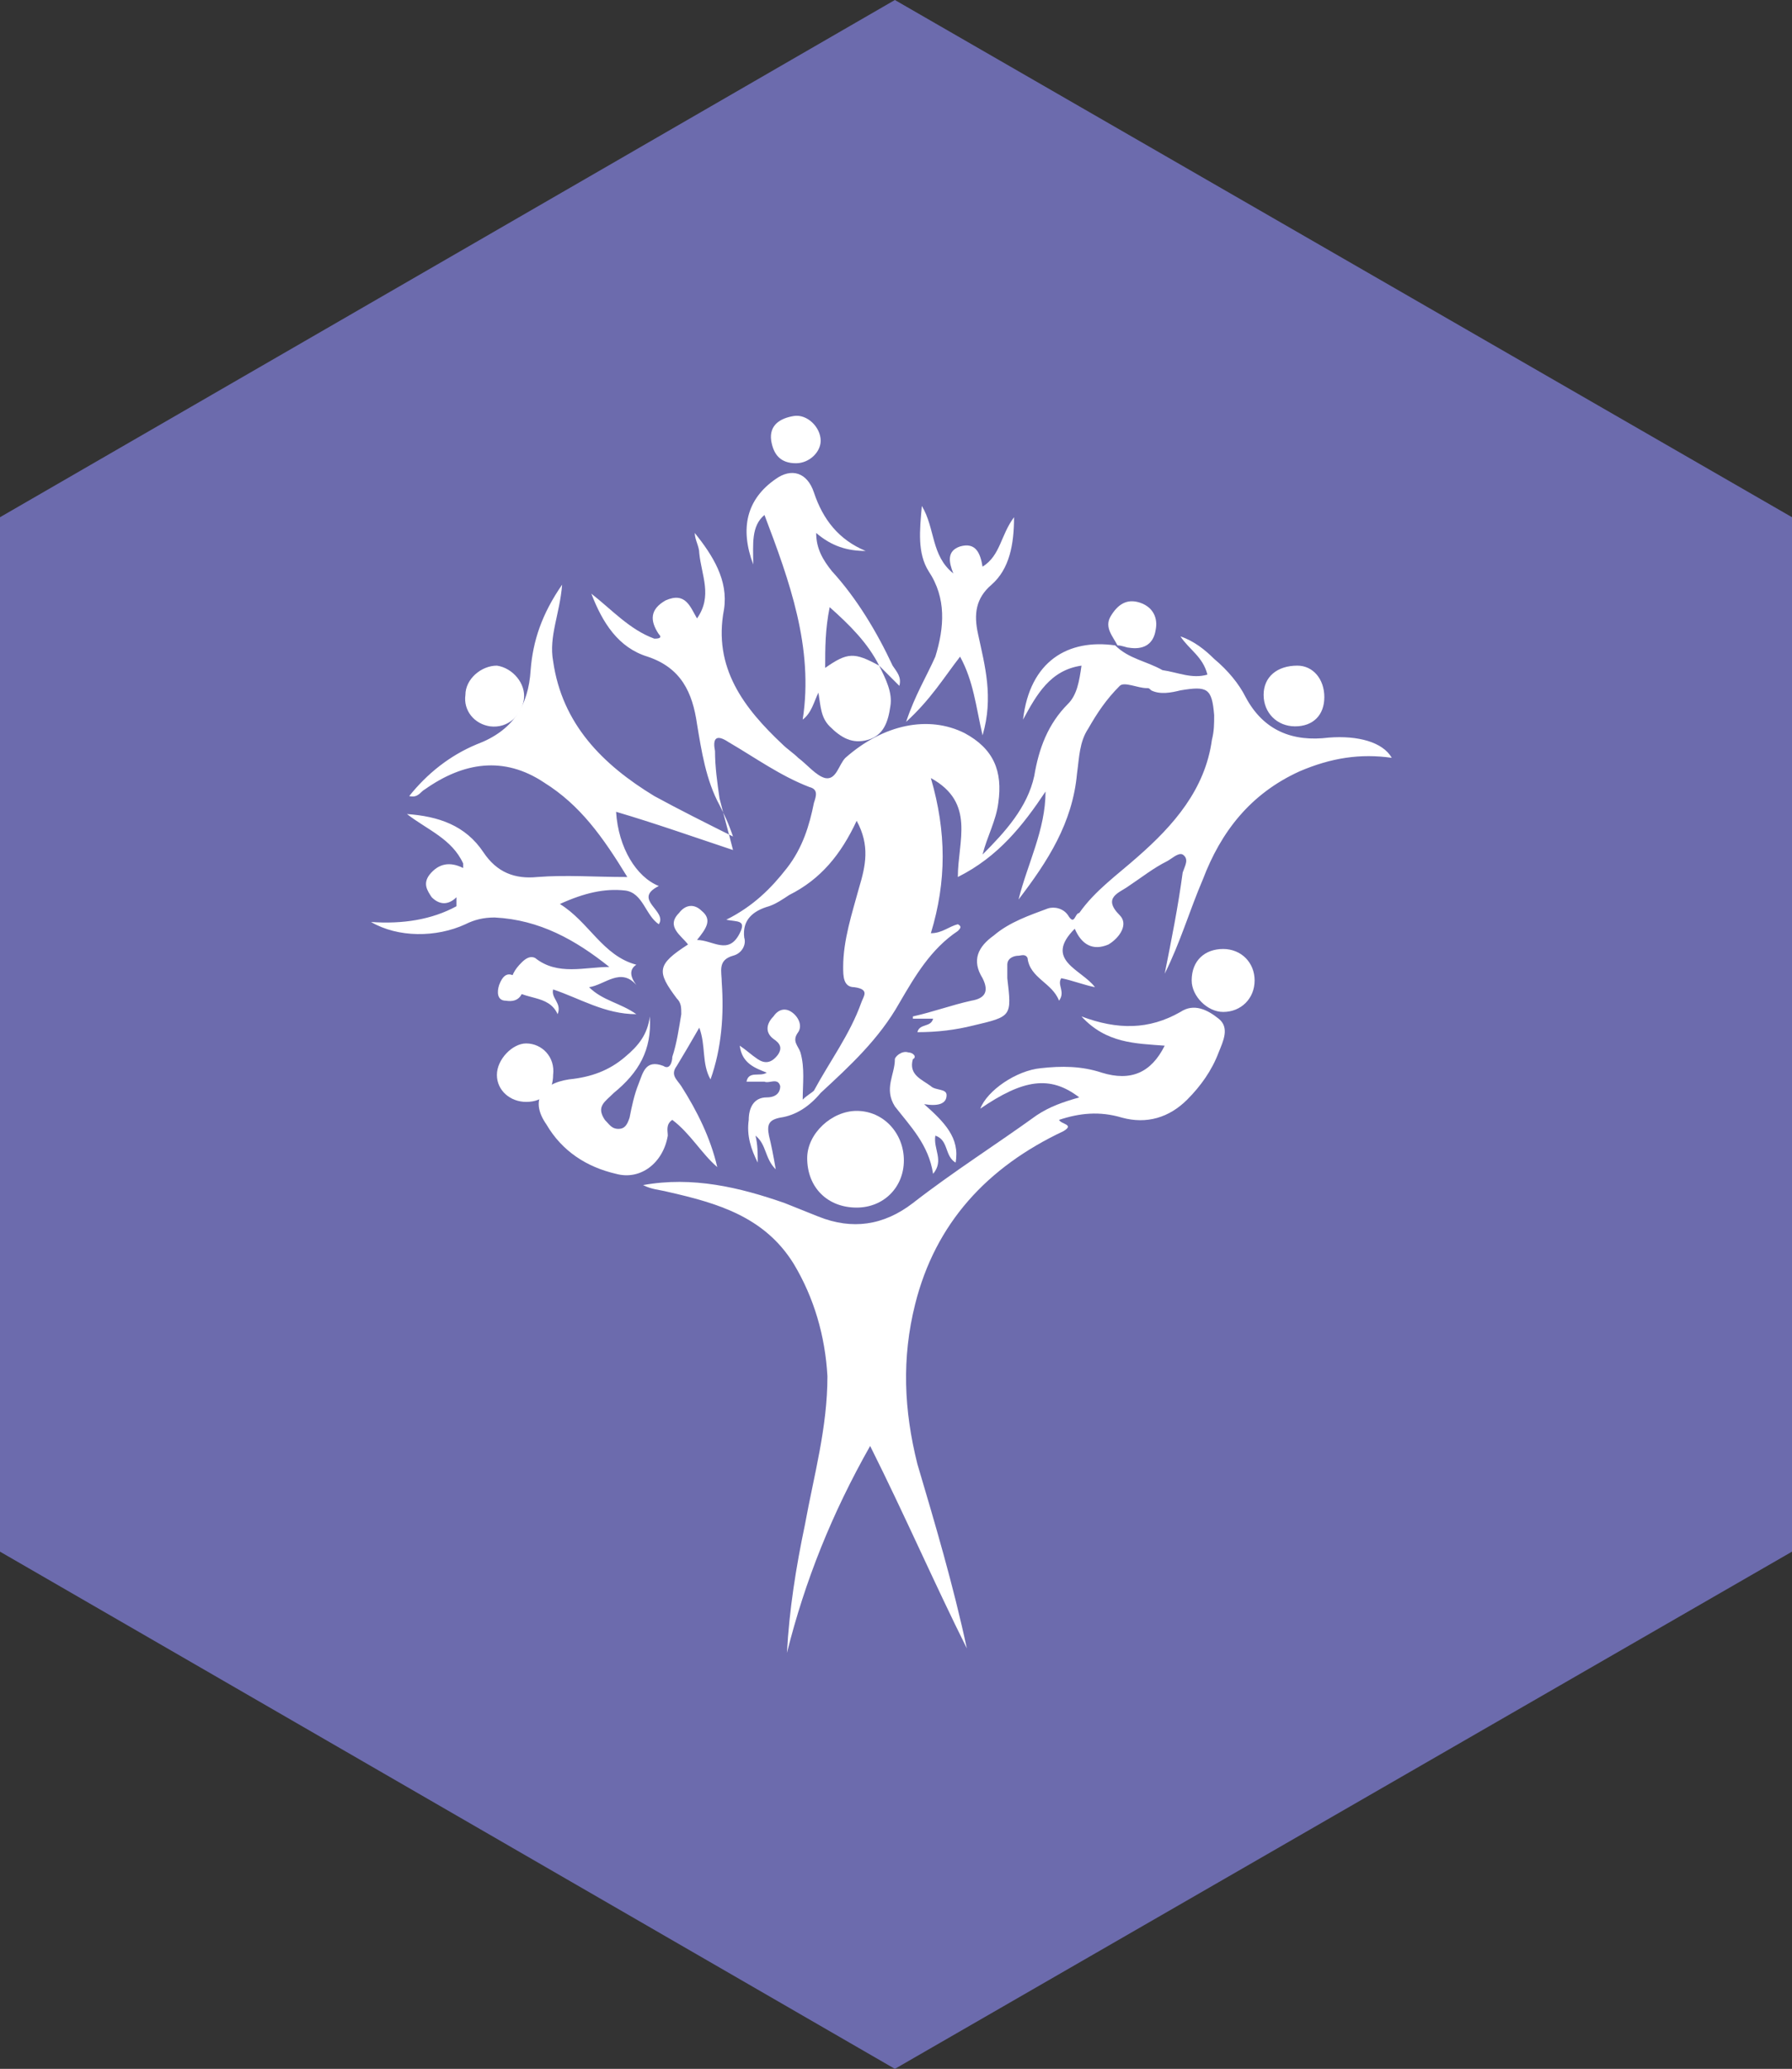 <?xml version="1.0" encoding="utf-8"?>
<!-- Generator: Adobe Illustrator 22.1.0, SVG Export Plug-In . SVG Version: 6.00 Build 0)  -->
<svg version="1.1" id="Layer_1" xmlns="http://www.w3.org/2000/svg" xmlns:xlink="http://www.w3.org/1999/xlink" x="0px" y="0px"
	 viewBox="0 0 79.7 92" style="enable-background:new 0 0 79.7 92;" xml:space="preserve">
<rect x="0" y="0" width="79.7" height="92" fill="#333333" stroke="none"/>
<style type="text/css">
	.st0{fill:#FEFEFE;}
	.st1{fill:#1F809C;}
	.st2{fill:#79B2C3;}
	.st3{fill:#1C7E9A;}
	.st4{fill:#204A57;}
	.st5{fill:#1C7E9B;}
	.st6{fill:#1E849C;}
	.st7{fill:#1D7E9B;}
	.st8{fill:#214A57;}
	.st9{fill:#224B58;}
	.st10{fill:#1E839C;}
	.st11{fill:#1E7E9B;}
	.st12{fill:#1F7F9C;}
	.st13{fill:#1E7F9B;}
	.st14{fill:#21809C;}
	.st15{fill:#2587A0;}
	.st16{fill:#2688A0;}
	.st17{fill:#2A8AA2;}
	.st18{fill:#2588A0;}
	.st19{fill:#25879F;}
	.st20{fill:#298AA1;}
	.st21{fill:#234C59;}
	.st22{fill:#2B8AA2;}
	.st23{fill:#1E7E95;}
	.st24{fill:#1F8198;}
	.st25{fill:#25839E;}
	.st26{fill:#3E95AA;}
	.st27{fill:#137187;}
	.st28{fill:#24829E;}
	.st29{fill:#F5F9FA;}
	.st30{fill:#2789A0;}
	.st31{fill:#2889A1;}
	.st32{fill:#26839F;}
	.st33{fill:#096B82;}
	.st34{fill:#167388;}
	.st35{fill:#1E798E;}
	.st36{fill:#318AA4;}
	.st37{fill:#1C788E;}
	.st38{fill:#E3EFF2;}
	.st39{fill:#2D8BA3;}
	.st40{fill:#2E8DA3;}
	.st41{fill:#1E7E94;}
	.st42{fill:#1C7E95;}
	.st43{fill:#2C8BA2;}
	.st44{fill:#6DAFBF;}
	.st45{fill:#187B93;}
	.st46{fill:#1B7D94;}
	.st47{fill:#197A92;}
	.st48{fill:#DDEBEF;}
	.st49{fill:#4F9AB0;}
	.st50{fill:#99C5D2;}
	.st51{fill:#1A7A91;}
	.st52{fill:#2A86A1;}
	.st53{fill:#BCD9E1;}
	.st54{fill:#0B6C82;}
	.st55{fill:#D2E5EA;}
	.st56{fill:#4D99B0;}
	.st57{fill:#A0C8D4;}
	.st58{fill:#1B7C93;}
	.st59{fill:#2A85A1;}
	.st60{fill:#0A6C82;}
	.st61{fill:#4897AE;}
	.st62{fill:#73AFC0;}
	.st63{fill:#4092AA;}
	.st64{fill:#2C87A2;}
	.st65{fill:#0A6C81;}
	.st66{fill:#84B9C8;}
	.st67{fill:#C4DDE4;}
	.st68{fill:#7AB3C4;}
	.st69{fill:#4293AB;}
	.st70{fill:#3088A3;}
	.st71{fill:#348BA5;}
	.st72{fill:#378CA6;}
	.st73{fill:#0E6E84;}
	.st74{fill:#86B9C9;}
	.st75{fill:#3E91A9;}
	.st76{fill:#9DC7D3;}
	.st77{fill:#529CB2;}
	.st78{fill:#23819D;}
	.st79{fill:#9FC7D4;}
	.st80{fill:#FDFDFD;}
	.st81{fill:#1C7A91;}
	.st82{fill:#187C95;}
	.st83{fill:#106F86;}
	.st84{fill:#127187;}
	.st85{fill:#1E7D94;}
	.st86{fill:#0E6E85;}
	.st87{fill:#5DA2B7;}
	.st88{fill:#F8FBFC;}
	.st89{fill:#F7FAFB;}
	.st90{fill:#F3F8F9;}
	.st91{fill:#EBF4F6;}
	.st92{fill:#EEF5F7;}
	.st93{fill:#6C6BAD;}
	.st94{fill:#FFFFFF;}
</style>
<polygon class="st93" points="0,23 0,69 39.8,92 79.7,69 79.7,23 39.8,0 "/>
<g>
	<path class="st94" d="M52.5,45c-1.4,0.8-2.8,0.8-4.4,0.2c1.1,1.2,2.4,1.2,3.7,1.3c-0.6,1.2-1.5,1.6-2.8,1.2
		c-0.9-0.3-1.8-0.3-2.7-0.2c-1.1,0.1-2.4,1-2.7,1.8c1.9-1.3,3.1-1.5,4.4-0.5c-0.7,0.2-1.3,0.4-1.9,0.8c-1.8,1.3-3.7,2.5-5.5,3.9
		c-1.3,1-2.7,1.2-4.2,0.6c-0.5-0.2-1-0.4-1.5-0.6c-2-0.7-4.1-1.2-6.3-0.8c0.4,0.2,0.7,0.2,1.1,0.3c2.2,0.5,4.3,1.1,5.6,3.2
		c0.9,1.5,1.4,3.2,1.5,5c0,2.3-0.6,4.4-1,6.6c-0.4,1.9-0.7,3.8-0.8,5.7c0.8-3.2,2-6.2,3.7-9.2c0.8,1.6,1.5,3.1,2.2,4.6
		c0.7,1.5,1.4,3,2.1,4.4c-0.6-2.8-1.4-5.5-2.2-8.2c-0.6-2.4-0.7-4.7-0.1-7.1c0.9-3.6,3.2-6.1,6.6-7.7c0.5-0.3-0.1-0.3-0.2-0.5
		c0.9-0.3,1.8-0.4,2.8-0.1c1.1,0.3,2.1,0,2.9-0.8c0.6-0.6,1.1-1.3,1.4-2.1c0.2-0.5,0.5-1.1,0-1.5C53.7,44.9,53.1,44.6,52.5,45z"/>
	<path class="st94" d="M59.1,32.8c-1.6,0.2-2.9-0.3-3.7-1.8c-0.3-0.6-0.8-1.2-1.4-1.7c-0.4-0.4-0.9-0.8-1.5-1c0.4,0.6,1,0.9,1.2,1.7
		c-0.7,0.2-1.3-0.1-2-0.2c-0.7-0.4-1.5-0.5-2.1-1.1c-2.1-0.3-3.8,0.7-4.1,3.3c0.6-1.1,1.2-2.2,2.6-2.4c-0.1,0.7-0.2,1.3-0.6,1.7
		c-0.9,0.9-1.3,2-1.5,3.2c-0.3,1.4-1.3,2.5-2.3,3.5c0.2-0.8,0.6-1.5,0.7-2.3c0.2-1.4-0.2-2.4-1.5-3.1c-1.6-0.8-3.6-0.4-5.3,1.1
		c-0.3,0.3-0.4,1-0.9,0.9c-0.4-0.1-0.8-0.6-1.2-0.9c-0.2-0.2-0.5-0.4-0.7-0.6c-1.7-1.6-3.1-3.4-2.6-6c0.2-1.3-0.5-2.4-1.3-3.4
		c0,0.3,0.2,0.6,0.2,0.9c0.1,1,0.6,1.9-0.1,2.9c-0.3-0.5-0.5-1.2-1.4-0.8c-0.7,0.4-0.7,0.9-0.3,1.5c0.2,0.2-0.1,0.2-0.2,0.2
		c-1.1-0.4-1.9-1.3-2.8-2c0.5,1.3,1.2,2.4,2.5,2.8c1.5,0.5,2,1.6,2.2,3c0.2,1.2,0.4,2.5,1,3.6c0.2,0.4,0.4,0.8,0.6,1.4
		c-1.2-0.6-2.4-1.2-3.5-1.8c-2.3-1.4-4.1-3.2-4.5-6c-0.2-1.1,0.3-2.1,0.4-3.4c-0.9,1.3-1.3,2.5-1.4,3.8c-0.1,1.6-0.8,2.7-2.4,3.3
		c-1.2,0.5-2.2,1.3-3,2.3c0.4,0.1,0.5-0.2,0.7-0.3c1.7-1.2,3.5-1.5,5.3-0.3c1.6,1,2.6,2.4,3.7,4.2c-1.5,0-2.7-0.1-4,0
		c-1,0.1-1.8-0.2-2.4-1.1c-0.8-1.2-2-1.6-3.4-1.7c0.9,0.7,2,1.1,2.5,2.2c0,0.1,0,0.1,0,0.2c-0.6-0.3-1.1-0.2-1.5,0.3
		c-0.3,0.4-0.1,0.7,0.1,1c0.4,0.4,0.8,0.3,1.1,0c0,0.1,0,0.3,0,0.4c-1.1,0.6-2.4,0.8-3.8,0.7c1.2,0.7,2.9,0.7,4.2,0.1
		c0.4-0.2,0.8-0.3,1.3-0.3c2,0.1,3.6,1,5.1,2.2c-1.1,0-2.3,0.4-3.3-0.4c-0.2-0.1-0.4,0-0.6,0.2c-0.3,0.3-0.5,0.6-0.5,1.1
		c0.6,0.6,1.7,0.3,2.1,1.2c0.2-0.5-0.3-0.7-0.2-1.1c1.2,0.4,2.3,1.1,3.7,1.1c-0.7-0.5-1.5-0.6-2.1-1.2c0.7-0.1,1.4-0.9,2.1-0.1
		c-0.3-0.4-0.3-0.7,0-0.9c-1.5-0.4-2.1-1.9-3.4-2.7c1.1-0.5,2-0.7,2.9-0.6c0.8,0.1,0.9,1.1,1.5,1.5c0.4-0.6-1.2-1.1,0-1.7
		c-1-0.4-1.8-1.7-1.9-3.3c1.7,0.5,3.4,1.1,5.2,1.7c-0.2-0.8-0.4-1.5-0.6-2.3c0,0,0,0,0,0c-0.1-0.7-0.2-1.4-0.2-2.1
		c-0.1-0.5,0-0.8,0.6-0.4c1.2,0.7,2.3,1.5,3.6,2c0.4,0.1,0.3,0.4,0.2,0.7c-0.2,1-0.5,2-1.2,2.9c-0.7,0.9-1.5,1.7-2.7,2.3
		c0.5,0.1,0.9,0,0.6,0.6c-0.5,1-1.2,0.3-1.9,0.3c0.4-0.5,0.7-0.9,0.2-1.3c-0.3-0.3-0.7-0.3-1,0.1c-0.6,0.6,0.1,1,0.4,1.4
		c-1.4,0.9-1.4,1.2-0.5,2.4c0.2,0.2,0.2,0.4,0.2,0.7c-0.1,0.6-0.2,1.3-0.4,1.9c0,0.2-0.1,0.6-0.4,0.4c-0.8-0.3-0.9,0.3-1.1,0.8
		c-0.2,0.5-0.3,1-0.4,1.5c-0.1,0.3-0.2,0.5-0.5,0.5c-0.3,0-0.4-0.2-0.6-0.4c-0.4-0.6,0-0.8,0.4-1.2c1.1-0.9,1.7-1.9,1.6-3.4
		c-0.1,0.8-0.5,1.3-1.1,1.8c-0.7,0.6-1.5,0.9-2.5,1c-1.3,0.2-1.7,1-1,2c0.7,1.2,1.8,1.9,3.1,2.2c1.1,0.3,2.1-0.5,2.3-1.7
		c0-0.2-0.1-0.5,0.2-0.7c0.8,0.6,1.3,1.5,2,2.1c-0.3-1.3-0.9-2.5-1.6-3.6c-0.2-0.3-0.5-0.5-0.2-0.9c0.3-0.5,0.6-1,1-1.7
		c0.3,0.8,0.1,1.6,0.5,2.3c0.5-1.4,0.6-2.9,0.5-4.3c0-0.5-0.2-1,0.5-1.2c0.4-0.1,0.6-0.5,0.5-0.8c-0.1-0.8,0.4-1.2,1.1-1.4
		c0.3-0.1,0.6-0.3,0.9-0.5c1.4-0.7,2.3-1.8,3-3.3c0.6,1.1,0.4,2,0.1,3c-0.3,1.1-0.7,2.3-0.7,3.5c0,0.4,0,0.9,0.5,0.9
		c0.7,0.1,0.4,0.4,0.3,0.7c-0.5,1.4-1.4,2.6-2.1,3.9c-0.1,0.1-0.3,0.2-0.5,0.4c0-0.7,0.1-1.4-0.1-2.1c-0.1-0.3-0.4-0.5-0.1-0.9
		c0.2-0.3,0-0.7-0.3-0.9c-0.3-0.2-0.6-0.1-0.8,0.2c-0.3,0.3-0.4,0.7,0,1c0.3,0.2,0.4,0.4,0.2,0.7c-0.3,0.4-0.6,0.4-0.9,0.2
		c-0.3-0.2-0.5-0.4-0.8-0.6c0.1,0.8,0.7,1,1.2,1.2c-0.3,0.2-0.8-0.1-0.9,0.4c0.3,0,0.5,0,0.8,0c0.2,0.1,0.6-0.2,0.7,0.2
		c0,0.3-0.2,0.5-0.6,0.5c-0.6,0-0.8,0.5-0.8,1c-0.1,0.7,0.1,1.3,0.4,1.9c0-0.4,0-0.8-0.1-1.2c0.5,0.4,0.4,1,0.9,1.5
		c-0.1-0.6-0.2-1.1-0.3-1.5c-0.1-0.5,0-0.7,0.5-0.8c0.7-0.1,1.3-0.5,1.8-1.1c1.3-1.2,2.6-2.4,3.5-4c0.7-1.2,1.4-2.4,2.6-3.2
		c0.1-0.1,0.2-0.2,0-0.3c-0.4,0.1-0.7,0.4-1.2,0.4c0.7-2.3,0.7-4.5,0-6.9c2,1.1,1.2,2.8,1.2,4.4c1.8-0.9,2.9-2.3,3.9-3.8
		c0,1.7-0.8,3.2-1.2,4.8c1.3-1.7,2.4-3.4,2.6-5.6c0.1-0.7,0.1-1.4,0.5-2c0.4-0.7,0.8-1.3,1.4-1.9c0.2-0.2,0.8,0.1,1.2,0.1
		c0.1,0,0.1,0,0.2,0.1c0.4,0.2,0.9,0.1,1.3,0c1.2-0.2,1.4-0.1,1.5,1.1c0,0.4,0,0.7-0.1,1.1c-0.3,2.2-1.7,3.8-3.3,5.2
		c-0.9,0.8-1.9,1.5-2.6,2.5c-0.2,0-0.2,0.6-0.5,0.1c-0.2-0.3-0.6-0.4-0.9-0.3c-0.8,0.3-1.7,0.6-2.4,1.2c-0.7,0.5-1,1.1-0.5,1.9
		c0.3,0.6,0.1,0.9-0.5,1c-0.9,0.2-1.7,0.5-2.6,0.7c0,0,0,0.1,0,0.1c0.3,0,0.6,0,0.9,0c-0.1,0.4-0.6,0.2-0.7,0.6
		c0.9,0,1.7-0.1,2.5-0.3c1.7-0.4,1.7-0.4,1.5-2.1c0-0.2,0-0.4,0-0.6c0-0.3,0.3-0.4,0.5-0.4c0.1,0,0.3-0.1,0.4,0.1
		c0.1,0.9,1.1,1.1,1.4,1.9c0.3-0.4-0.1-0.7,0.1-1c0.5,0.1,1,0.3,1.5,0.4c-0.6-0.8-2.3-1.2-0.9-2.6c0.3,0.7,0.8,1,1.5,0.7
		c0.5-0.3,0.9-0.9,0.5-1.3c-0.8-0.8,0-1,0.4-1.3c0.6-0.4,1.1-0.8,1.7-1.1c0.2-0.1,0.5-0.4,0.7-0.3c0.3,0.2,0.1,0.5,0,0.8
		c-0.2,1.5-0.5,3-0.8,4.5c0.7-1.4,1.1-2.8,1.7-4.2c0.8-2.1,2.1-3.8,4.3-4.8c1.4-0.6,2.7-0.8,4.1-0.6C61.5,33,60.4,32.7,59.1,32.8z"
		/>
	<path class="st94" d="M34,22.9c1.1,2.9,2.2,5.9,1.7,9.1c0.4-0.3,0.5-0.8,0.7-1.2c0.1,0.6,0.1,1.1,0.5,1.5c0.5,0.5,1,0.8,1.7,0.6
		c0.7-0.2,0.9-0.8,1-1.5c0.1-0.6-0.2-1.2-0.5-1.8c-1.1-0.6-1.4-0.6-2.4,0.1c0-0.9,0-1.7,0.2-2.7c0.9,0.8,1.7,1.6,2.2,2.6
		c0.3,0.3,0.6,0.6,0.9,0.9c0.1-0.4-0.1-0.6-0.3-0.9c-0.7-1.5-1.6-3-2.7-4.2c-0.4-0.5-0.7-1-0.7-1.7c0.7,0.6,1.4,0.8,2.2,0.8
		c-1.2-0.5-1.9-1.4-2.3-2.6c-0.3-0.9-1-1.1-1.7-0.6c-1.3,0.9-1.6,2.2-1,3.8C33.5,24.2,33.4,23.4,34,22.9z"/>
	<path class="st94" d="M40.3,32.1c1.1-1,1.7-2,2.4-2.9c0.6,1.1,0.7,2.2,1,3.5c0.5-1.7,0.1-3.1-0.2-4.5c-0.2-0.9-0.1-1.6,0.6-2.2
		c0.8-0.7,1-1.8,1-3c-0.6,0.8-0.6,1.7-1.4,2.2c-0.1-0.6-0.3-1.1-1-0.9c-0.6,0.2-0.5,0.7-0.3,1.2c-1-0.8-0.8-2-1.4-3
		c-0.1,1.1-0.2,2.1,0.3,2.9c0.8,1.2,0.7,2.5,0.3,3.8C41.2,30.1,40.7,30.9,40.3,32.1z"/>
	<path class="st94" d="M38.1,49.4c-1.1,0-2.2,1-2.2,2.1c0,1.3,0.9,2.2,2.2,2.2c1.2,0,2.1-0.9,2.1-2.1C40.2,50.4,39.3,49.4,38.1,49.4
		z"/>
	<path class="st94" d="M40.4,46.8c-0.3-0.1-0.6,0.2-0.6,0.3c0,0.7-0.5,1.3,0,2.1c0.7,0.9,1.5,1.7,1.7,3c0.5-0.6,0-1.1,0.1-1.7
		c0.6,0.2,0.4,0.9,0.9,1.2c0.2-1.1-0.5-1.8-1.4-2.6c0.6,0.1,1,0,1-0.4c0-0.3-0.5-0.2-0.7-0.4c-0.4-0.3-1-0.5-0.8-1.2
		C40.8,47,40.6,46.8,40.4,46.8z"/>
	<path class="st94" d="M54.4,42.2c-0.8,0-1.4,0.5-1.4,1.4c0,0.7,0.7,1.4,1.4,1.4c0.8,0,1.4-0.6,1.4-1.4
		C55.8,42.8,55.2,42.2,54.4,42.2z"/>
	<path class="st94" d="M21.8,32.3c0.8,0.1,1.4-0.5,1.5-1.2c0.1-0.7-0.5-1.4-1.2-1.5c-0.7,0-1.4,0.6-1.4,1.3
		C20.6,31.6,21.1,32.2,21.8,32.3z"/>
	<path class="st94" d="M57.6,32.3c0.8,0,1.3-0.5,1.3-1.3c0-0.8-0.5-1.4-1.2-1.4c-0.9,0-1.5,0.5-1.5,1.3
		C56.2,31.7,56.8,32.3,57.6,32.3z"/>
	<path class="st94" d="M23.4,46.4c-0.6,0-1.3,0.7-1.3,1.4c0,0.7,0.6,1.2,1.3,1.2c0.8,0,1.2-0.5,1.2-1.2C24.7,47,24.1,46.4,23.4,46.4
		z"/>
	<path class="st94" d="M35.4,20.6c0.6,0,1.1-0.5,1.1-1c0-0.6-0.6-1.2-1.2-1.1c-0.6,0.1-1.1,0.4-1,1.1C34.4,20.2,34.7,20.6,35.4,20.6
		z"/>
	<path class="st94" d="M49.7,28.8C49.7,28.8,49.7,28.8,49.7,28.8L49.7,28.8L49.7,28.8L49.7,28.8C49.7,28.8,49.7,28.8,49.7,28.8
		C49.7,28.8,49.7,28.8,49.7,28.8C49.7,28.8,49.7,28.8,49.7,28.8C49.7,28.8,49.7,28.8,49.7,28.8z"/>
	<path class="st94" d="M51.4,28c0.1-0.5-0.1-1-0.7-1.2c-0.6-0.2-1,0.1-1.3,0.6c-0.3,0.5,0.1,0.9,0.3,1.3c0.2,0,0.4,0.1,0.5,0.1
		C50.8,28.9,51.3,28.7,51.4,28z"/>
	<path class="st94" d="M22.2,43.8c-0.1,0.3-0.1,0.7,0.3,0.7c0.6,0.1,0.8-0.3,0.8-0.8C22.9,43.4,22.5,43,22.2,43.8z"/>
	<path class="st94" d="M23.3,43.8C23.3,43.8,23.3,43.8,23.3,43.8L23.3,43.8C23.3,43.8,23.3,43.8,23.3,43.8L23.3,43.8L23.3,43.8
		C23.3,43.8,23.3,43.8,23.3,43.8C23.3,43.8,23.3,43.8,23.3,43.8C23.3,43.8,23.3,43.8,23.3,43.8z"/>
	<path class="st94" d="M39,29.7L39,29.7c0-0.1-0.1-0.1-0.1-0.2C38.9,29.6,39,29.7,39,29.7z"/>
</g>
</svg>
